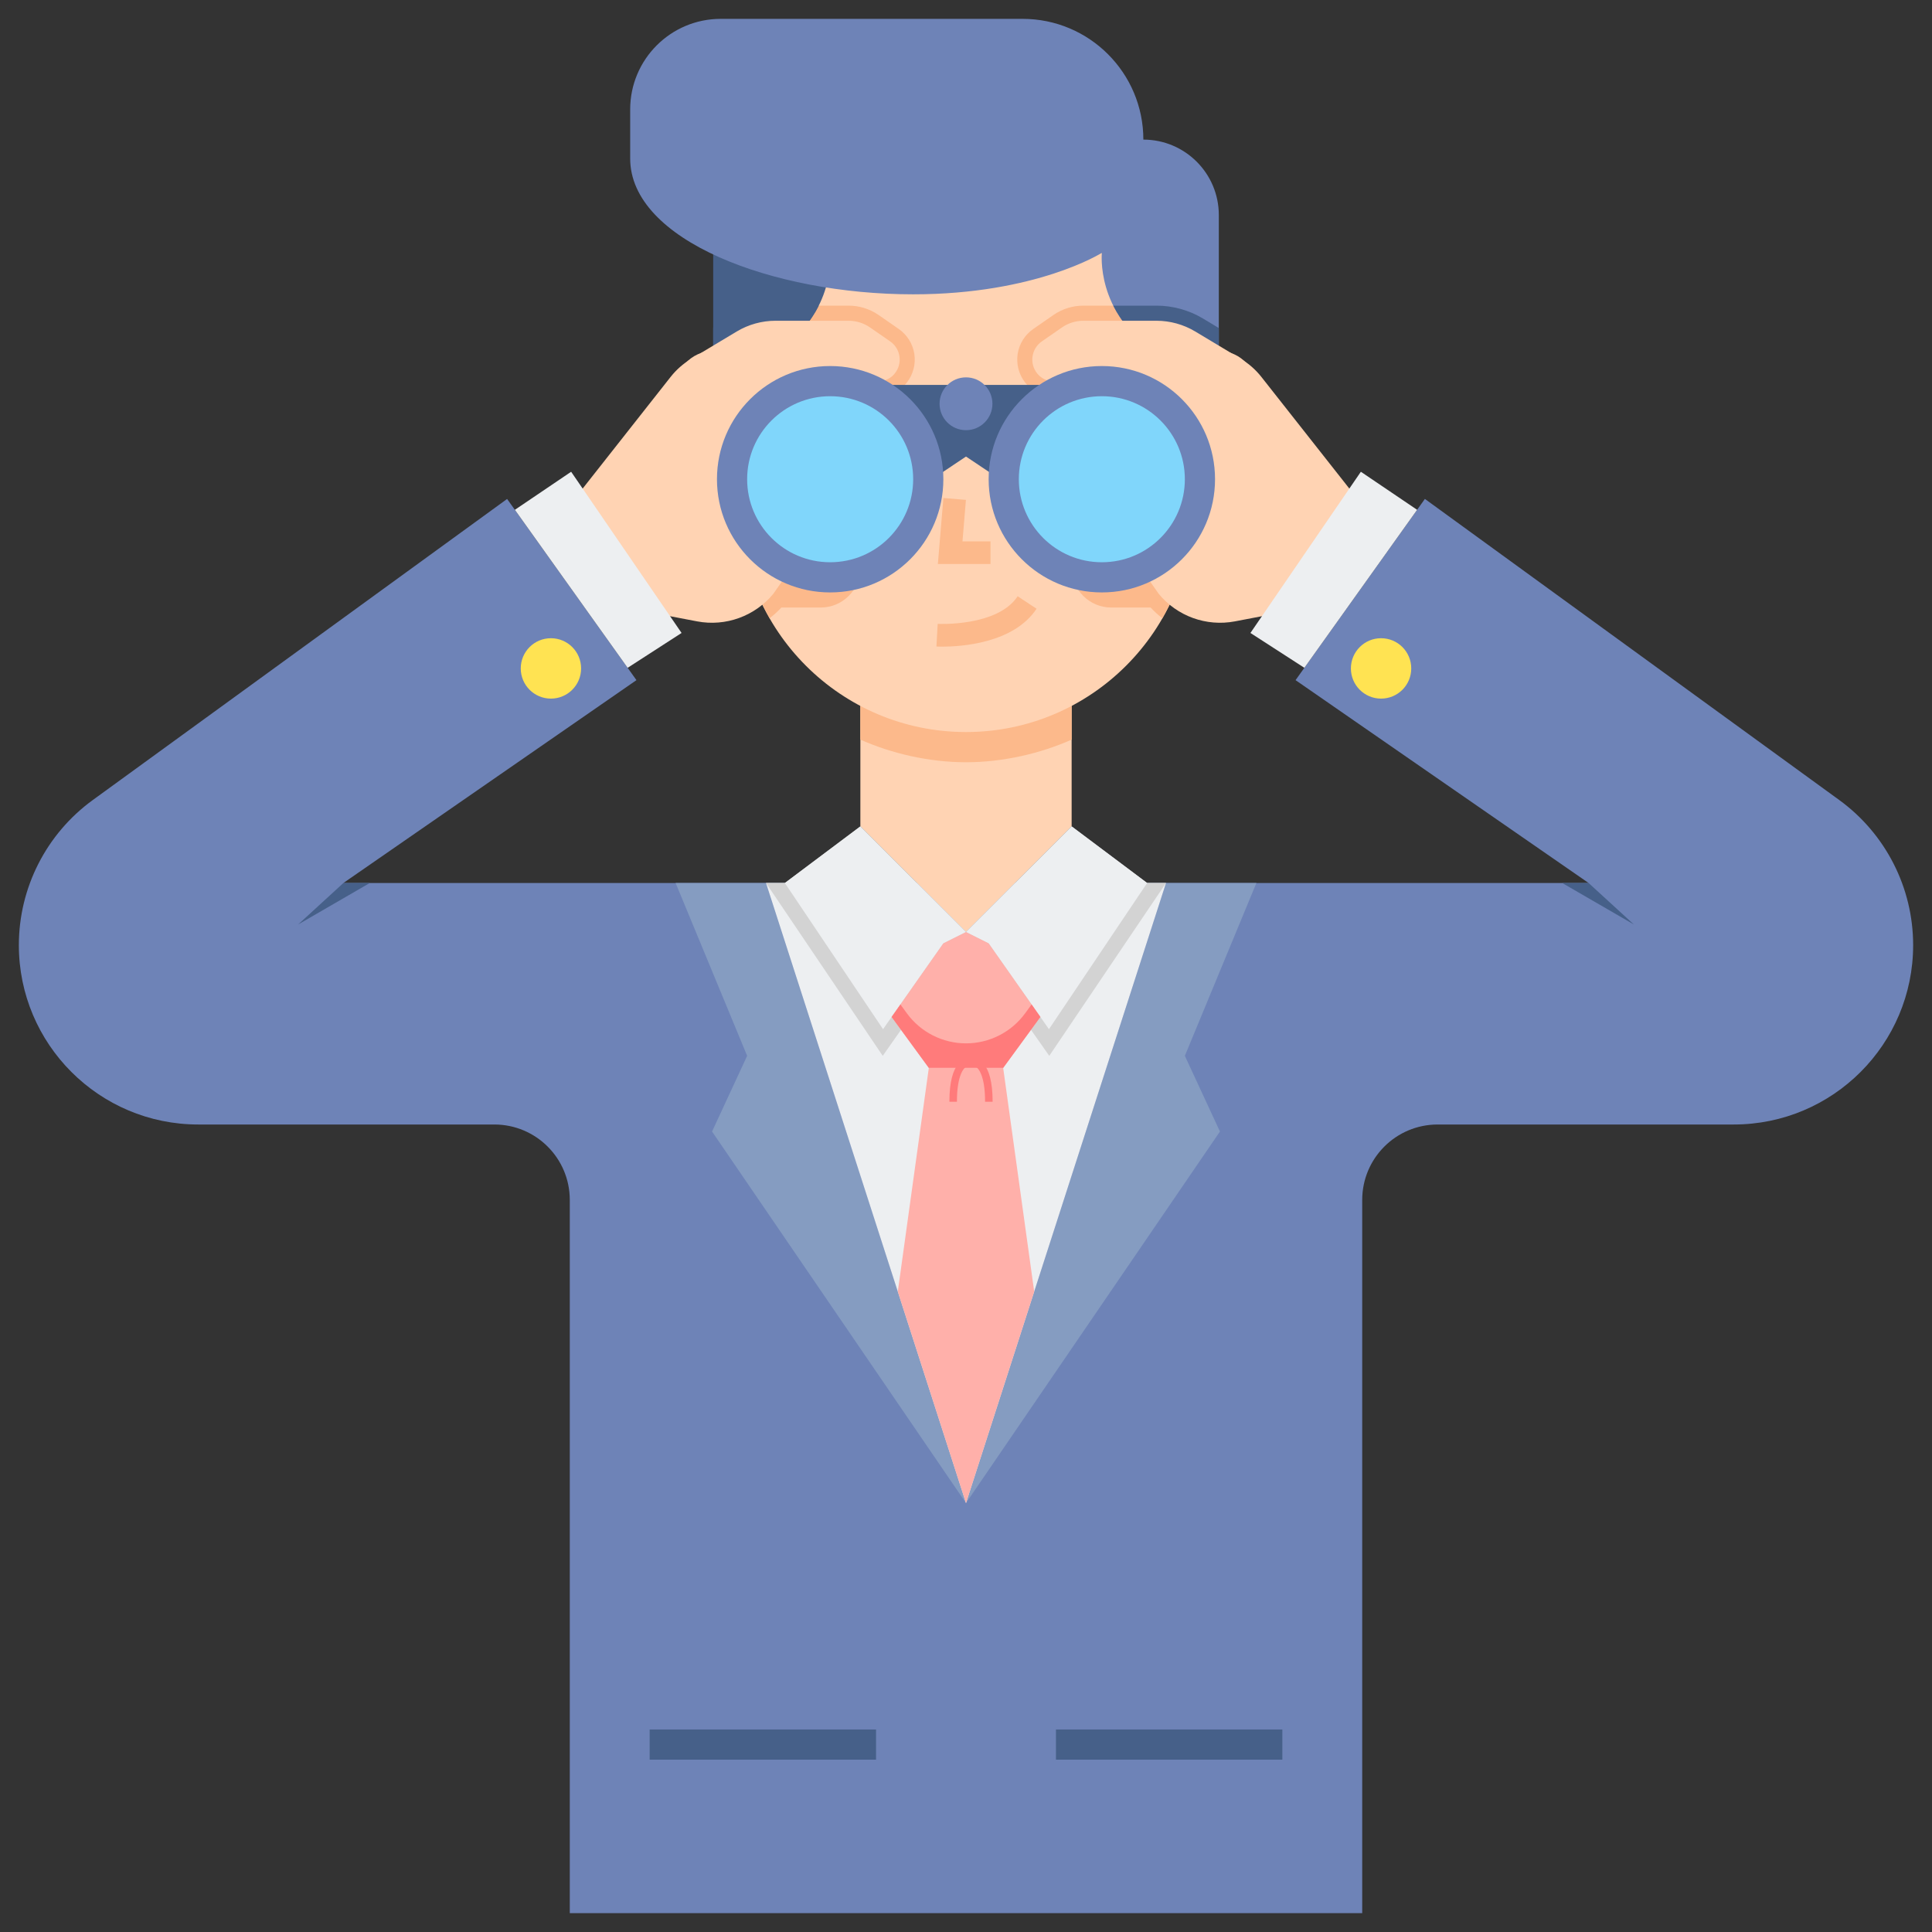 <svg width="50" height="50" viewBox="0 0 50 50" fill="none" xmlns="http://www.w3.org/2000/svg">
<rect x="0" y="0" width="50" height="50" fill="#333333" stroke="none"/>
<g clip-path="url(#clip0_20_22)">
<path d="M25 17.773H22.266V21.387L25 24.121L27.734 21.387V17.773H25Z" fill="#FFD3B3"/>
<path d="M22.266 19.141C23.079 19.504 24.052 19.727 25 19.727C25.948 19.727 26.921 19.504 27.734 19.141V17.676H22.266V19.141Z" fill="#FCB98B"/>
<path d="M19.141 9.082H18.462C17.884 9.082 17.433 9.581 17.49 10.156L17.686 12.109C17.735 12.608 18.156 12.988 18.657 12.988H19.141V9.082Z" fill="#FFD3B3"/>
<path d="M30.859 9.082H31.538C32.116 9.082 32.567 9.581 32.51 10.156L32.315 12.109C32.265 12.608 31.844 12.988 31.343 12.988H30.859V9.082Z" fill="#FFD3B3"/>
<path d="M25 6.543H19.141V13.086C19.141 16.322 21.764 18.945 25 18.945C28.236 18.945 30.859 16.322 30.859 13.086V6.543H25Z" fill="#FFD3B3"/>
<path d="M23.259 8.514L22.739 8.153C22.509 7.994 22.24 7.91 21.96 7.91H20.072C19.751 7.91 19.434 7.977 19.141 8.104V13.086C19.141 14.147 19.424 15.142 19.918 16C20.026 15.917 20.128 15.824 20.222 15.723H21.24C21.806 15.723 22.266 15.263 22.266 14.697C22.266 14.132 21.806 13.672 21.24 13.672H19.822L19.163 12.355L19.568 10.653L21.828 9.9L22.215 10.132C22.365 10.222 22.536 10.27 22.71 10.27C23.01 10.27 23.288 10.134 23.471 9.898C23.633 9.69 23.703 9.421 23.663 9.16C23.623 8.899 23.476 8.664 23.259 8.514Z" fill="#FCB98B"/>
<path d="M26.741 8.514L27.261 8.153C27.491 7.994 27.76 7.91 28.04 7.91H29.928C30.249 7.91 30.566 7.977 30.86 8.104V13.086C30.86 14.147 30.576 15.142 30.082 16C29.974 15.917 29.872 15.824 29.778 15.723H28.76C28.194 15.723 27.734 15.263 27.734 14.697C27.734 14.132 28.194 13.672 28.76 13.672H30.178L30.837 12.355L30.432 10.653L28.172 9.9L27.785 10.132C27.635 10.222 27.464 10.27 27.29 10.27C26.99 10.27 26.712 10.134 26.529 9.898C26.367 9.69 26.297 9.421 26.337 9.16C26.377 8.899 26.524 8.664 26.741 8.514Z" fill="#FCB98B"/>
<path d="M25.634 14.596H24.272L24.415 12.888L24.998 12.937L24.909 14.01H25.634V14.596Z" fill="#FCB98B"/>
<path d="M21.484 6.543C21.484 6.543 21.647 8.089 20.117 9.082L19.141 11.035V9.082H18.457V5.371L21.484 5.384V6.543Z" fill="#466089"/>
<path d="M22.266 0.488H26.465C28.191 0.488 29.59 1.887 29.59 3.613C30.669 3.613 31.543 4.488 31.543 5.566V9.082H30.859V11.035L29.883 9.082C28.353 8.089 28.516 6.543 28.516 6.543C28.516 6.543 26.823 7.617 23.633 7.617C19.987 7.617 16.309 6.217 16.309 4.102V2.832C16.309 1.538 17.358 0.488 18.652 0.488H22.266Z" fill="#6E83B7"/>
<path d="M24.391 16.735C24.303 16.735 24.247 16.732 24.235 16.731L24.267 16.146C24.283 16.147 25.816 16.221 26.337 15.431L26.826 15.754C26.232 16.655 24.858 16.735 24.391 16.735Z" fill="#FCB98B"/>
<path d="M19.141 11.035L20.117 9.082C20.66 8.73 20.989 8.308 21.189 7.91H20.072C19.648 7.91 19.231 8.026 18.866 8.244L18.457 8.49V9.082H19.141V11.035Z" fill="#466089"/>
<path d="M30.859 11.035L29.883 9.082C29.34 8.73 29.011 8.308 28.811 7.91H29.928C30.352 7.91 30.77 8.026 31.134 8.244L31.543 8.49V9.082H30.859V11.035Z" fill="#466089"/>
<path d="M26.963 8.835L27.484 8.474C27.647 8.361 27.841 8.301 28.04 8.301H29.928C30.282 8.301 30.629 8.397 30.933 8.579L32.114 9.288C32.318 9.41 32.497 9.568 32.644 9.754L34.961 12.695L32.812 15.918L31.959 16.081C31.221 16.221 30.465 15.948 29.987 15.368L29.688 14.941H28.395C28.248 14.941 28.12 14.823 28.125 14.676C28.136 14.335 28.416 14.062 28.76 14.062H30.42L31.25 12.402L30.937 11.089C30.828 10.63 30.489 10.261 30.042 10.112L28.698 9.663C28.334 9.542 27.936 9.586 27.607 9.783C27.36 9.932 27.031 9.894 26.847 9.671C26.633 9.411 26.688 9.025 26.963 8.835Z" fill="#FFD3B3"/>
<path d="M47.599 20.704L36.876 12.912L33.529 17.602L41.113 22.852H26.27L25 24.121L23.73 22.852H8.887L16.471 17.602L13.124 12.913L2.401 20.705C1.2 21.578 0.488 22.974 0.488 24.46C0.488 27.023 2.567 29.102 5.13 29.102H12.793C13.872 29.102 14.746 29.976 14.746 31.055V49.512H35.254V31.055C35.254 29.976 36.128 29.102 37.207 29.102H44.87C47.434 29.102 49.512 27.023 49.512 24.46C49.512 22.974 48.8 21.578 47.599 20.704Z" fill="#6E83B7"/>
<path d="M41.113 22.852L42.285 23.926L40.43 22.852H41.113Z" fill="#466089"/>
<path d="M32.361 16.381L33.757 17.283L36.675 13.194L35.219 12.209L32.361 16.381Z" fill="#EDEFF1"/>
<path d="M35.742 18.08C36.174 18.08 36.523 17.73 36.523 17.299C36.523 16.867 36.174 16.517 35.742 16.517C35.311 16.517 34.961 16.867 34.961 17.299C34.961 17.73 35.311 18.08 35.742 18.08Z" fill="#FFE352"/>
<path d="M30.176 22.852H32.515L30.664 27.325L31.572 29.284L25 38.9L30.176 22.852Z" fill="#859CC1"/>
<path d="M27.328 44.759H33.187V45.54H27.328V44.759Z" fill="#466089"/>
<path d="M23.037 8.835L22.516 8.474C22.353 8.361 22.159 8.301 21.96 8.301H20.072C19.718 8.301 19.371 8.397 19.067 8.579L17.885 9.288C17.682 9.41 17.503 9.568 17.356 9.754L15.039 12.695L17.188 15.918L18.041 16.081C18.779 16.221 19.535 15.948 20.013 15.368L20.312 14.941H21.605C21.752 14.941 21.88 14.823 21.875 14.676C21.864 14.335 21.584 14.062 21.24 14.062H19.58L18.75 12.402L19.063 11.089C19.172 10.63 19.51 10.261 19.957 10.112L21.302 9.663C21.666 9.542 22.064 9.586 22.392 9.783C22.64 9.932 22.969 9.894 23.152 9.671C23.367 9.411 23.312 9.025 23.037 8.835Z" fill="#FFD3B3"/>
<path d="M8.887 22.852L7.715 23.926L9.57 22.852H8.887Z" fill="#466089"/>
<path d="M17.639 16.381L16.243 17.283L13.325 13.194L14.781 12.209L17.639 16.381Z" fill="#EDEFF1"/>
<path d="M14.258 18.08C14.689 18.08 15.039 17.73 15.039 17.299C15.039 16.867 14.689 16.517 14.258 16.517C13.826 16.517 13.477 16.867 13.477 17.299C13.477 17.73 13.826 18.08 14.258 18.08Z" fill="#FFE352"/>
<path d="M19.824 22.852H17.485L19.336 27.325L18.428 29.284L25 38.9L19.824 22.852Z" fill="#859CC1"/>
<path d="M16.813 44.759H22.672V45.54H16.813V44.759Z" fill="#466089"/>
<path d="M19.824 22.852L25 38.9L30.176 22.852H26.27L25 24.121L23.73 22.852H19.824Z" fill="#EDEFF1"/>
<path d="M27.734 21.387L25 24.121L22.266 21.387L20.312 22.852H19.824L22.845 27.325L24.677 24.719L25 24.558L25.323 24.719L27.155 27.325L30.176 22.852H29.688L27.734 21.387Z" fill="#D3D3D3"/>
<path d="M22.266 21.387L20.312 22.852L22.853 26.635L24.414 24.414L25 24.121L22.266 21.387Z" fill="#EDEFF1"/>
<path d="M27.734 21.387L29.688 22.852L27.147 26.635L25.586 24.414L25 24.121L27.734 21.387Z" fill="#EDEFF1"/>
<path d="M25.586 24.414L25 24.121L24.414 24.414L23.075 26.319L24.038 27.637H25H25.962L26.925 26.319L25.586 24.414Z" fill="#FFB0AA"/>
<path d="M26.53 26.225C26.173 26.713 25.605 27.002 25 27.002C24.395 27.002 23.827 26.713 23.47 26.225L23.303 25.995L23.075 26.319L24.038 27.637H25H25.962L26.925 26.319L26.697 25.995L26.53 26.225Z" fill="#FF7B7B"/>
<path d="M25.962 27.637L26.765 33.426L25 38.9L23.235 33.426L24.038 27.637H25.962Z" fill="#FFB0AA"/>
<path d="M25.689 28.513H25.494C25.494 27.79 25.298 27.608 25.222 27.599L25.032 27.599C24.962 27.608 24.765 27.79 24.765 28.513H24.57C24.57 27.437 24.985 27.404 25.032 27.404H25.227C25.275 27.404 25.689 27.437 25.689 28.513Z" fill="#FF7B7B"/>
<path d="M25 9.961H22.559V12.402H24.121L25 11.816L25.879 12.402H27.441V9.961H25Z" fill="#466089"/>
<path d="M28.516 15.332C30.134 15.332 31.445 14.02 31.445 12.402C31.445 10.784 30.134 9.473 28.516 9.473C26.898 9.473 25.586 10.784 25.586 12.402C25.586 14.02 26.898 15.332 28.516 15.332Z" fill="#6E83B7"/>
<path d="M28.516 14.551C29.702 14.551 30.664 13.589 30.664 12.402C30.664 11.216 29.702 10.254 28.516 10.254C27.329 10.254 26.367 11.216 26.367 12.402C26.367 13.589 27.329 14.551 28.516 14.551Z" fill="#80D6FB"/>
<path d="M25 11.133C25.378 11.133 25.684 10.827 25.684 10.449C25.684 10.072 25.378 9.766 25 9.766C24.622 9.766 24.316 10.072 24.316 10.449C24.316 10.827 24.622 11.133 25 11.133Z" fill="#6E83B7"/>
<path d="M21.484 15.332C23.102 15.332 24.414 14.02 24.414 12.402C24.414 10.784 23.102 9.473 21.484 9.473C19.866 9.473 18.555 10.784 18.555 12.402C18.555 14.02 19.866 15.332 21.484 15.332Z" fill="#6E83B7"/>
<path d="M21.484 14.551C22.671 14.551 23.633 13.589 23.633 12.402C23.633 11.216 22.671 10.254 21.484 10.254C20.298 10.254 19.336 11.216 19.336 12.402C19.336 13.589 20.298 14.551 21.484 14.551Z" fill="#80D6FB"/>
</g>
<defs>
<clipPath id="clip0_20_22">
<rect width="50" height="50" fill="white"/>
</clipPath>
</defs>
</svg>
